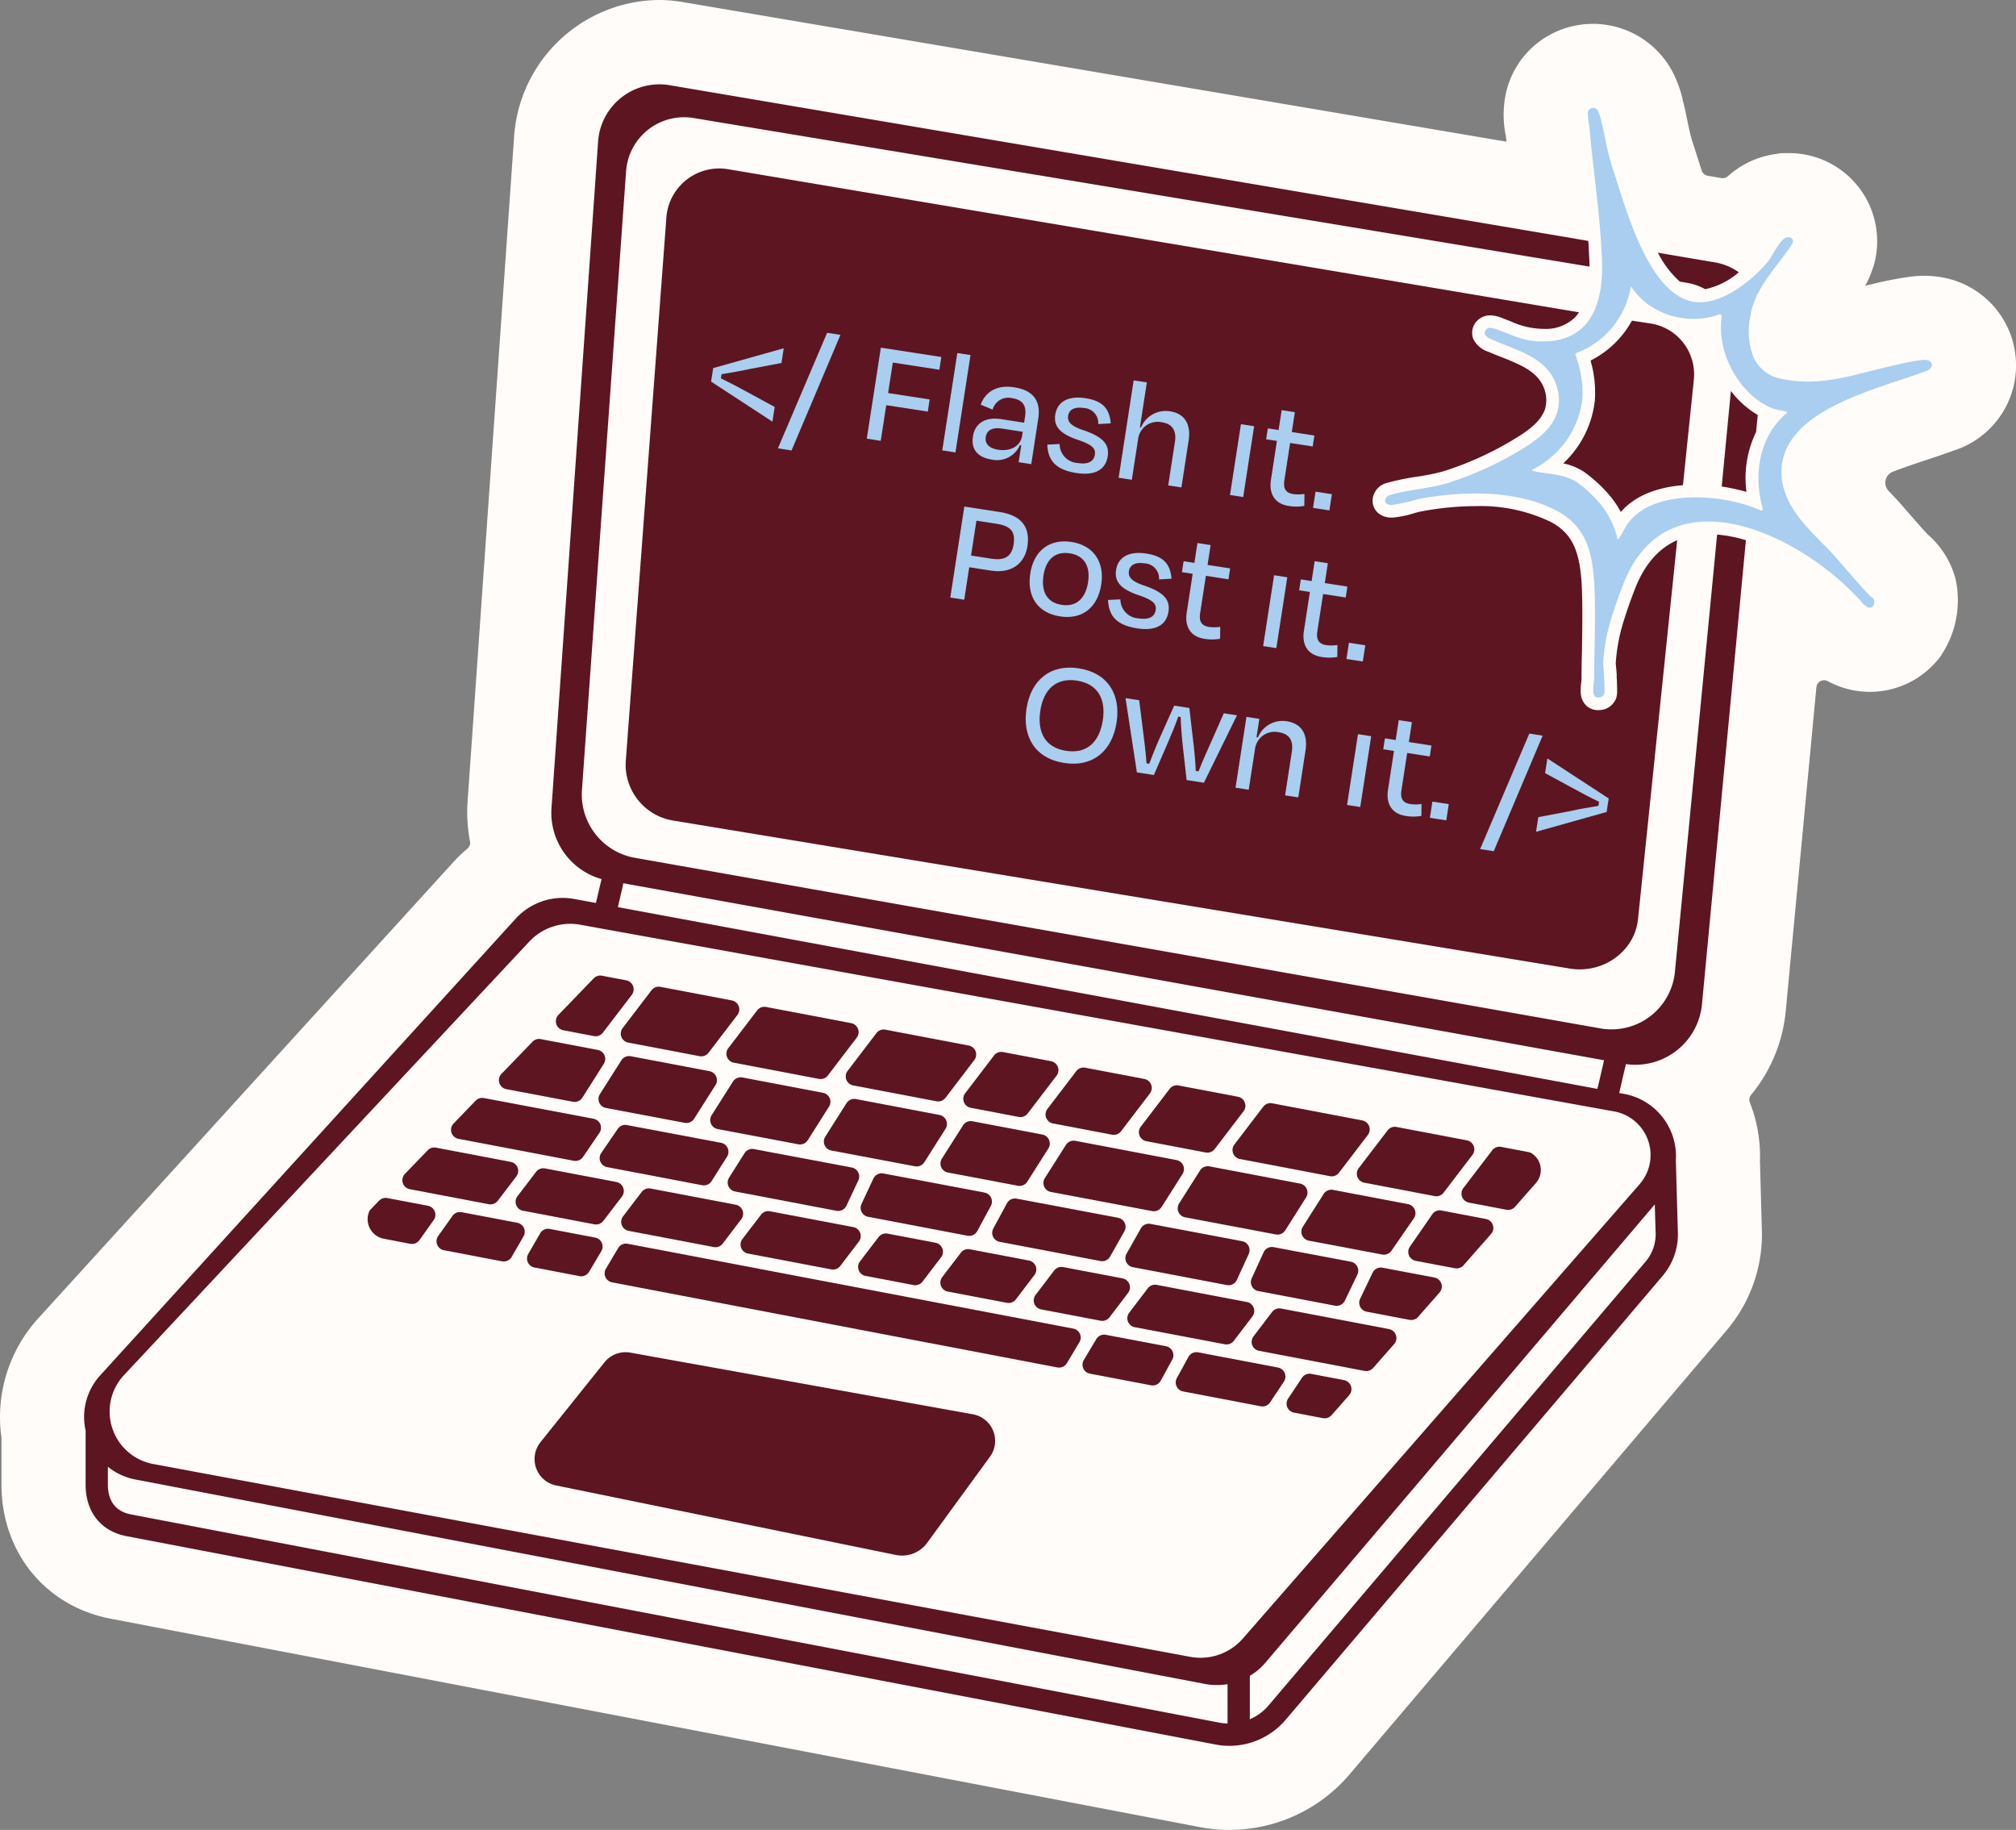 <svg xmlns="http://www.w3.org/2000/svg" xmlns:xlink="http://www.w3.org/1999/xlink" width="339.117" height="307.764" viewBox="0 0 339.117 307.764">
  <rect x="0" y="0" width="339.117" height="307.764" fill="#808080" stroke="none"/>
  <defs>
    <clipPath id="clip-path">
      <rect id="Rectangle_134" data-name="Rectangle 134" width="339.117" height="307.764" fill="none"/>
    </clipPath>
  </defs>
  <g id="Group_110" data-name="Group 110" clip-path="url(#clip-path)">
    <path id="Path_118" data-name="Path 118" d="M116.6,22.073l1.2.2a8.94,8.94,0,0,1,2.635.855,1.274,1.274,0,0,0,.86.131,13.266,13.266,0,0,0,5.214-2.756,9.534,9.534,0,0,0-4.043-1.672l-9.556-1.623a16.384,16.384,0,0,0,3.692,4.866" transform="translate(165.971 25.293)" fill="#fffcfa"/>
    <path id="Path_119" data-name="Path 119" d="M186.27,50.373c.175.6-.5,1.1-1.047,1.272-8.087,3.07-25.354,6.639-24.156,18.067.8,6.187,6.19,9.682,9.907,14.2,1.571,1.8,3.144,3.643,4.816,5.389.249.3.674.45.8.825a1.352,1.352,0,0,1-.2,1.023c-.45.524-1.023.175-1.546-.3-9.781-11.379-32.813-22.958-40.425-3.443-.7,1.771-1.346,3.567-1.922,5.414a31.137,31.137,0,0,0-1.472,7.81c0,.674.1,1.324.126,2,.025.748.1,1.773.074,2.695a1.881,1.881,0,0,1-.049.65.938.938,0,0,1-.524.45c-1.971.573-1.124-2.072-1.173-3.119.049-5.09.3-10.5.049-15.546-.3-6.088-1.571-10.03-6.214-12.6-6.812-3.643-15.919-3.394-23.355-2.02a34.488,34.488,0,0,1-4.392.973,1.364,1.364,0,0,1-1-.225c-.524-.45-.074-1.2.5-1.4,3.095-.924,6.387-1.072,9.482-1.946a56.3,56.3,0,0,0,13.624-6.313c2.122-1.346,4.243-3.095,5.066-5.54a7.351,7.351,0,0,0-.049-4.515c-1.447-4.792-6.563-5.965-10.631-7.76-.674-.274-1.9-.724-1.321-1.672.573-.85,1.971-.049,2.719.173,2.495.976,4.241,1.773,6.938,1.724,8.632-.027,10.379-7.462,9.855-14.649-.3-7.212-1.447-14.348-2.045-21.483a12.985,12.985,0,0,1-.274-2.371.917.917,0,0,1,1.771-.175,8.632,8.632,0,0,1,.524,1.722c.6,2.445.973,4.992,1.746,7.437,2.2,6.563,6.039,21.735,13.9,22.881,4.416.524,9.257-3.243,12.1-6.488,1-1.047,2.223-4.191,3.495-4.392.872-.123,1.272.575.724,1.274-2.522,3.843-6.264,7.336-6.913,12.026a11.69,11.69,0,0,0,.551,6.913,6.268,6.268,0,0,0,4.367,3.517c6.538,1.5,11.826-.45,18.04-1.922,1.623-.373,3.818-.924,5.664-1.146a3.28,3.28,0,0,1,1-.027.994.994,0,0,1,.874.625" transform="translate(138.665 10.805)" fill="#fffcfa"/>
    <path id="Path_120" data-name="Path 120" d="M284.188,82.126a1.319,1.319,0,0,1,.961,1.4l-7.257,76.656a11.259,11.259,0,0,1-12.826,10.354c0,.077-.025.126-.025.2-.049.2-.1.4-.151.6-.324,1.346-.622,2.719-.948,4.065l.85.151a10.66,10.66,0,0,1,8.684,11.2l.348,12.377a10.805,10.805,0,0,1-2.544,6.987l-63.432,74.685a12.447,12.447,0,0,1-9.507,4.392,12.128,12.128,0,0,1-2.322-.225L12.891,249.94c-4.342-.825-6.913-4.068-6.913-8.684v-9.084A10.382,10.382,0,0,1,8.5,222.815l69.817-76.733a10.713,10.713,0,0,1,9.833-3.317l3.668.674c0-.052.025-.077.025-.126a6.688,6.688,0,0,1,.205-.739c-.59-1.566-.919-2.44-1.512-4.009a11.707,11.707,0,0,1-6.18-11.273L92.165,15.6a10.343,10.343,0,0,1,11.878-9.731L258.753,32.1c.049.8.1,1.6.124,2.4.052.6.077,1.247.077,1.919l-150.768-25a9.782,9.782,0,0,0-11.3,9.06L89.47,124.349A10.817,10.817,0,0,0,98.155,135.8l162.57,28.72a10.717,10.717,0,0,0,12.6-9.581l6.958-72.129a1.3,1.3,0,0,1,1.457-1.183,23.243,23.243,0,0,1,2.448.5" transform="translate(8.415 8.418)" fill="#fffcfa"/>
    <path id="Path_121" data-name="Path 121" d="M328.677,75.764a15.027,15.027,0,0,0-2.46-29.189,16.675,16.675,0,0,0-2.544-.193,17.809,17.809,0,0,0-2.559.185,62.862,62.862,0,0,0-6.209,1.218s-1.03.24-1.158.272a15.37,15.37,0,0,0,1-2.139l.425-1.2a14.817,14.817,0,0,0-14.338-18.964l-1.3.015-1.092.17a15.087,15.087,0,0,0-7.788,3.7,1.283,1.283,0,0,1-1.077.316l-2.3-.39a1.31,1.31,0,0,1-1.025-.882c-.331-1-.613-1.887-.815-2.524-.321-1.008-.613-1.934-.808-2.512-.272-.862-.521-2.055-.785-3.317-.222-1.082-.452-2.161-.714-3.226l-.069-.294a19.768,19.768,0,0,0-1.492-4.293,15.152,15.152,0,0,0-19.557-7.291,14.858,14.858,0,0,0-8.538,9.8,17.254,17.254,0,0,0-.163,7.881c.027.306.069.61.1.916l-.822-.141,0,.01L114.861.352A23.918,23.918,0,0,0,110.773,0a24.66,24.66,0,0,0-24.3,23.037L78.66,134.718a26.23,26.23,0,0,0,.4,6.8,1.255,1.255,0,0,1-.43,1.208,25.173,25.173,0,0,0-2.364,2.26L6.489,221.669A24.659,24.659,0,0,0,.247,241.813v7.862c0,11.416,7.4,20.49,18.4,22.578l183.033,35.016a26.143,26.143,0,0,0,5.078.5,26.546,26.546,0,0,0,20.29-9.383l63.447-74.705a24.986,24.986,0,0,0,5.891-16.124l-.338-12.258a24.69,24.69,0,0,0-1.7-9.872,1.255,1.255,0,0,1,.205-1.279,25.97,25.97,0,0,0,5.841-14.209l5.147-54.355a1.3,1.3,0,0,1,1.889-1.032,15.019,15.019,0,0,0,7.111,1.813,14.827,14.827,0,0,0,11.241-5.179l.4-.464.01-.015A16.693,16.693,0,0,0,328.9,97.163l-.017-.072-.207-.622a14.866,14.866,0,0,0-4.429-6.595c-1.027-1.1-2.015-2.238-2.994-3.364l-.84-.958c-.667-.8-1.764-1.978-2.734-3a1.983,1.983,0,0,1,.739-3.218c2.052-.79,4.2-1.5,5.631-1.976,1.694-.561,3.268-1.087,4.626-1.6" transform="translate(0 -0.001)" fill="#fffcfa"/>
    <path id="Path_122" data-name="Path 122" d="M217.177,74.217a1.312,1.312,0,0,1,2.052,1.223l-6.321,61.125c-.548,5.463-5.94,9.331-11.653,8.309L50.663,120.021a9.516,9.516,0,0,1-8.035-9.932l6.886-89.883a8.922,8.922,0,0,1,10.43-7.859L202.978,34.53a5.905,5.905,0,0,1-.6.773,7.007,7.007,0,0,1-5.439,2h-.274a13.319,13.319,0,0,1-5.14-1.25s-1.1-.422-1.247-.472a6.047,6.047,0,0,0-2.223-.551,3.079,3.079,0,0,0-2.618,1.423,2.976,2.976,0,0,0-.3,2.421,4.273,4.273,0,0,0,2.621,2.3c.7.3,1.423.6,2.146.872,3.295,1.3,6.387,2.546,7.311,5.589a5.488,5.488,0,0,1,.049,3.169c-.672,2-2.719,3.495-4.167,4.416a54.423,54.423,0,0,1-13.076,6.091,38.9,38.9,0,0,1-4.367.872,41.392,41.392,0,0,0-5.214,1.1,3.184,3.184,0,0,0-2.122,2.369,2.744,2.744,0,0,0,.948,2.7,3.487,3.487,0,0,0,2.171.7h.274a18.034,18.034,0,0,0,3.344-.672,12.929,12.929,0,0,1,1.321-.351,50.268,50.268,0,0,1,9.208-.9,27.145,27.145,0,0,1,12.727,2.695c3.492,1.922,4.841,4.764,5.14,10.828.148,3.52.074,7.311.025,10.954-.049,1.5-.074,3-.074,4.567a4.9,4.9,0,0,1-.052.576c-.123,1.121-.3,2.643.7,3.767a2.848,2.848,0,0,0,2.146.924,4.067,4.067,0,0,0,1.074-.151l.148-.049.175-.074a3.112,3.112,0,0,0,1.623-1.7,3.758,3.758,0,0,0,.173-1.324c0-.773-.025-1.6-.074-2.295v-.524l-.074-.9c-.025-.324-.077-.65-.077-.924a29.983,29.983,0,0,1,1.4-7.262c.5-1.6,1.1-3.317,1.847-5.239a15.271,15.271,0,0,1,4.767-6.777" transform="translate(62.619 17.987)" fill="#fffcfa"/>
    <path id="Path_123" data-name="Path 123" d="M40.038,114.494l57.149,11.685a5.217,5.217,0,0,0,5.261-2.038l10.561-14.476a4.538,4.538,0,0,0-2.863-7.141L52.511,92.149a4.537,4.537,0,0,0-4.345,1.63L37.405,107.21a4.539,4.539,0,0,0,2.633,7.284" transform="translate(53.512 135.345)" fill="#5d1522"/>
    <path id="Path_124" data-name="Path 124" d="M59.666,86.052l2.6-4.11a1.537,1.537,0,0,0-1.013-2.332L45.434,76.627a1.534,1.534,0,0,0-1.554.642L41.109,81.32A1.538,1.538,0,0,0,42.09,83.7l15.988,3.043a1.538,1.538,0,0,0,1.588-.689" transform="translate(60.031 112.596)" fill="#5d1522"/>
    <path id="Path_125" data-name="Path 125" d="M90.312,84.629l4.853-6.355a1.538,1.538,0,0,0-.934-2.443l-9.988-1.9a1.532,1.532,0,0,0-1.509.575l-4.853,6.355a1.537,1.537,0,0,0,.934,2.443l9.988,1.9a1.54,1.54,0,0,0,1.509-.578" transform="translate(114.012 108.632)" fill="#5d1522"/>
    <path id="Path_126" data-name="Path 126" d="M69.4,85.163,55.386,82.5a1.535,1.535,0,0,0-1.509.578L50.75,87.166a1.54,1.54,0,0,0,.936,2.445L65.7,92.276a1.537,1.537,0,0,0,1.509-.575l3.127-4.1a1.536,1.536,0,0,0-.934-2.443" transform="translate(74.134 121.221)" fill="#5d1522"/>
    <path id="Path_127" data-name="Path 127" d="M61.57,83.672,47.26,80.948a1.54,1.54,0,0,0-1.509.578l-3.127,4.1a1.538,1.538,0,0,0,.936,2.443l14.308,2.722a1.532,1.532,0,0,0,1.509-.575l3.127-4.1a1.536,1.536,0,0,0-.934-2.443" transform="translate(62.187 118.947)" fill="#5d1522"/>
    <path id="Path_128" data-name="Path 128" d="M36.366,86.694l12,2.285a1.535,1.535,0,0,0,1.509-.578l3.127-4.093a1.539,1.539,0,0,0-.934-2.445l-12-2.282a1.532,1.532,0,0,0-1.509.575l-3.127,4.1a1.536,1.536,0,0,0,.934,2.443" transform="translate(51.615 116.936)" fill="#5d1522"/>
    <path id="Path_129" data-name="Path 129" d="M71.467,85.555l-8.074-1.536a1.535,1.535,0,0,0-1.509.578L58.759,88.69a1.536,1.536,0,0,0,.934,2.443l8.072,1.536a1.537,1.537,0,0,0,1.509-.575L72.4,88a1.536,1.536,0,0,0-.934-2.443" transform="translate(85.904 123.461)" fill="#5d1522"/>
    <path id="Path_130" data-name="Path 130" d="M85.34,88.2l-9.988-1.9a1.54,1.54,0,0,0-1.509.578l-3.124,4.1a1.537,1.537,0,0,0,.934,2.443l9.986,1.9a1.543,1.543,0,0,0,1.512-.575l3.124-4.1A1.536,1.536,0,0,0,85.34,88.2" transform="translate(103.483 126.807)" fill="#5d1522"/>
    <path id="Path_131" data-name="Path 131" d="M106.572,83.441l-12.614-2.4a1.539,1.539,0,0,0-1.586.687l-3.5,5.52a1.536,1.536,0,0,0,1.013,2.334l12.345,2.332a1.544,1.544,0,0,0,1.551-.637l3.769-5.449a1.537,1.537,0,0,0-.976-2.386" transform="translate(130.278 119.082)" fill="#5d1522"/>
    <path id="Path_132" data-name="Path 132" d="M101.85,86.824l4.853-6.355a1.537,1.537,0,0,0-.934-2.443l-15.15-2.882a1.539,1.539,0,0,0-1.509.575l-4.853,6.355a1.537,1.537,0,0,0,.934,2.443l15.15,2.885a1.54,1.54,0,0,0,1.509-.578" transform="translate(123.384 110.416)" fill="#5d1522"/>
    <path id="Path_133" data-name="Path 133" d="M96.878,90.392l-15.15-2.882a1.539,1.539,0,0,0-1.509.575l-3.124,4.1a1.536,1.536,0,0,0,.934,2.443L93.178,97.5a1.539,1.539,0,0,0,1.509-.576l3.124-4.1a1.536,1.536,0,0,0-.934-2.443" transform="translate(112.855 128.591)" fill="#5d1522"/>
    <path id="Path_134" data-name="Path 134" d="M102,87.39,89.015,84.94a1.539,1.539,0,0,0-1.684.869l-2,4.369a1.536,1.536,0,0,0,1.111,2.149L99.327,94.78A1.54,1.54,0,0,0,101,93.935l2.1-4.369A1.538,1.538,0,0,0,102,87.39" transform="translate(125.225 124.815)" fill="#5d1522"/>
    <path id="Path_135" data-name="Path 135" d="M78.935,86.977,69,85.085a1.538,1.538,0,0,0-1.509.578L64.36,89.756a1.539,1.539,0,0,0,.934,2.445l9.939,1.889a1.537,1.537,0,0,0,1.509-.575l3.127-4.1a1.536,1.536,0,0,0-.934-2.443" transform="translate(94.137 125.028)" fill="#5d1522"/>
    <path id="Path_136" data-name="Path 136" d="M42.015,80.643l13.244,2.5a1.537,1.537,0,0,0,1.583-.687l3.6-5.666a1.539,1.539,0,0,0-1.01-2.334L46.194,71.939a1.534,1.534,0,0,0-1.586.687L41,78.309a1.537,1.537,0,0,0,1.013,2.334" transform="translate(59.916 105.704)" fill="#5d1522"/>
    <path id="Path_137" data-name="Path 137" d="M50.806,85.4l17.055,3.245a1.54,1.54,0,0,0,1.68-.857l2-4.258a1.54,1.54,0,0,0-1.107-2.164l-16.45-3.1a1.54,1.54,0,0,0-1.586.689l-2.6,4.117A1.539,1.539,0,0,0,50.806,85.4" transform="translate(72.842 114.995)" fill="#5d1522"/>
    <path id="Path_138" data-name="Path 138" d="M88.756,84.858,71.689,81.637a1.533,1.533,0,0,0-1.638.78l-2.292,4.243a1.536,1.536,0,0,0,1.067,2.24L85.782,92.13a1.537,1.537,0,0,0,1.625-.753l2.4-4.251a1.537,1.537,0,0,0-1.052-2.267" transform="translate(99.328 119.96)" fill="#5d1522"/>
    <path id="Path_139" data-name="Path 139" d="M79.454,83.135,62.437,79.922a1.54,1.54,0,0,0-1.677.86l-2,4.266a1.536,1.536,0,0,0,1.1,2.161l16.731,3.186a1.54,1.54,0,0,0,1.64-.78l2.287-4.238a1.537,1.537,0,0,0-1.067-2.24" transform="translate(86.156 117.439)" fill="#5d1522"/>
    <path id="Path_140" data-name="Path 140" d="M107.005,87.807l4.853-6.355a1.538,1.538,0,0,0-.934-2.443L99.084,76.756a1.535,1.535,0,0,0-1.509.578l-4.853,6.353a1.538,1.538,0,0,0,.936,2.443L105.5,88.385a1.54,1.54,0,0,0,1.509-.578" transform="translate(135.829 112.785)" fill="#5d1522"/>
    <path id="Path_141" data-name="Path 141" d="M96.276,86.264l-15.4-2.907a1.533,1.533,0,0,0-1.623.753l-2.408,4.258a1.539,1.539,0,0,0,1.052,2.267l15.815,3.008a1.538,1.538,0,0,0,1.687-.869l2-4.359a1.539,1.539,0,0,0-1.114-2.151" transform="translate(112.656 122.488)" fill="#5d1522"/>
    <path id="Path_142" data-name="Path 142" d="M100.8,82.34l-15.247-2.9a1.544,1.544,0,0,0-1.586.687l-3.522,5.55a1.539,1.539,0,0,0,1.015,2.334l15.259,2.88A1.541,1.541,0,0,0,98.3,90.2l3.5-5.528A1.536,1.536,0,0,0,100.8,82.34" transform="translate(117.896 116.728)" fill="#5d1522"/>
    <path id="Path_143" data-name="Path 143" d="M57.362,83.509l14.066,2.655a1.537,1.537,0,0,0,1.583-.687l3.562-5.612a1.538,1.538,0,0,0-1.01-2.334L61.509,74.857a1.533,1.533,0,0,0-1.586.687l-3.574,5.631a1.537,1.537,0,0,0,1.013,2.334" transform="translate(82.475 109.993)" fill="#5d1522"/>
    <path id="Path_144" data-name="Path 144" d="M49.623,82.065,63.19,84.626a1.541,1.541,0,0,0,1.583-.687L68.35,78.3a1.534,1.534,0,0,0-1.01-2.332L53.785,73.385a1.54,1.54,0,0,0-1.586.687L48.61,79.73a1.537,1.537,0,0,0,1.013,2.334" transform="translate(71.099 107.83)" fill="#5d1522"/>
    <path id="Path_145" data-name="Path 145" d="M65.3,84.992l11.774,2.223a1.537,1.537,0,0,0,1.583-.687l3.547-5.589a1.538,1.538,0,0,0-1.013-2.334L69.43,76.367a1.531,1.531,0,0,0-1.583.687l-3.557,5.6A1.537,1.537,0,0,0,65.3,84.992" transform="translate(94.147 112.213)" fill="#5d1522"/>
    <path id="Path_146" data-name="Path 146" d="M72.317,86.3l17.035,3.216a1.537,1.537,0,0,0,1.583-.687l3.527-5.557a1.539,1.539,0,0,0-1.01-2.334L76.429,77.7a1.536,1.536,0,0,0-1.586.687L71.3,83.968A1.537,1.537,0,0,0,72.317,86.3" transform="translate(104.457 114.174)" fill="#5d1522"/>
    <path id="Path_147" data-name="Path 147" d="M83.906,83.411l4.853-6.355a1.537,1.537,0,0,0-.934-2.443l-9.941-1.892a1.54,1.54,0,0,0-1.509.578l-4.851,6.355a1.537,1.537,0,0,0,.934,2.443L82.4,83.989a1.54,1.54,0,0,0,1.509-.578" transform="translate(104.667 106.854)" fill="#5d1522"/>
    <path id="Path_148" data-name="Path 148" d="M76.042,91.63l-2.1,3.515a1.537,1.537,0,0,0,1.032,2.3L85.243,99.4a1.537,1.537,0,0,0,1.638-.771l1.941-3.552a1.537,1.537,0,0,0-1.06-2.248L77.65,90.909a1.538,1.538,0,0,0-1.608.721" transform="translate(108.369 133.589)" fill="#5d1522"/>
    <path id="Path_149" data-name="Path 149" d="M82.206,92.877l-1.944,3.554a1.537,1.537,0,0,0,1.06,2.248l13.058,2.495a1.536,1.536,0,0,0,1.568-.659l2.322-3.49a1.538,1.538,0,0,0-.993-2.364L83.841,92.1a1.539,1.539,0,0,0-1.635.773" transform="translate(117.699 135.345)" fill="#5d1522"/>
    <path id="Path_150" data-name="Path 150" d="M38.1,84.443l-2,3.468a1.537,1.537,0,0,0,1.045,2.277l7.58,1.447a1.536,1.536,0,0,0,1.61-.726l2.055-3.463a1.537,1.537,0,0,0-1.037-2.292L39.714,83.7a1.534,1.534,0,0,0-1.618.743" transform="translate(52.757 122.992)" fill="#5d1522"/>
    <path id="Path_151" data-name="Path 151" d="M43.45,85.437,41.395,88.9A1.538,1.538,0,0,0,42.43,91.2l74.9,14.308a1.538,1.538,0,0,0,1.608-.721l2.1-3.512a1.535,1.535,0,0,0-1.032-2.3L45.06,84.711a1.54,1.54,0,0,0-1.61.726" transform="translate(60.529 124.478)" fill="#5d1522"/>
    <path id="Path_152" data-name="Path 152" d="M93.82,93.737l7.21,1.373a1.541,1.541,0,0,0,1.442-.494l3.611-4.1a1.537,1.537,0,0,0-.867-2.527L96.5,86.34a1.545,1.545,0,0,0-1.675.845l-2.1,4.377a1.538,1.538,0,0,0,1.1,2.176" transform="translate(136.065 126.873)" fill="#5d1522"/>
    <path id="Path_153" data-name="Path 153" d="M97.165,90.911l6.592,1.245a1.544,1.544,0,0,0,1.44-.494l4.636-5.268a1.535,1.535,0,0,0-.867-2.524L101.5,82.446a1.539,1.539,0,0,0-1.554.637l-3.764,5.441a1.537,1.537,0,0,0,.978,2.386" transform="translate(140.982 121.149)" fill="#5d1522"/>
    <path id="Path_154" data-name="Path 154" d="M110.806,78.987l-4.594-.874a1.533,1.533,0,0,0-1.509.578L99.85,85.043a1.539,1.539,0,0,0,.934,2.445l6.313,1.2a1.536,1.536,0,0,0,1.44-.494l3.542-4.023a3.333,3.333,0,0,0-.6-4.883,1.515,1.515,0,0,0-.677-.3" transform="translate(146.305 114.778)" fill="#5d1522"/>
    <path id="Path_155" data-name="Path 155" d="M32.421,83.178l-2.406,3.379a1.536,1.536,0,0,0,.963,2.4l9.771,1.867a1.539,1.539,0,0,0,1.623-.743l1.993-3.463a1.539,1.539,0,0,0-1.045-2.277L33.96,82.56a1.533,1.533,0,0,0-1.539.617" transform="translate(43.699 121.316)" fill="#5d1522"/>
    <path id="Path_156" data-name="Path 156" d="M86.494,96.234l17.741,3.376a1.543,1.543,0,0,0,1.442-.494l3.534-4.016a1.538,1.538,0,0,0-.867-2.527L90.194,89.12a1.539,1.539,0,0,0-1.509.576l-3.124,4.1a1.536,1.536,0,0,0,.934,2.443" transform="translate(125.301 130.959)" fill="#5d1522"/>
    <path id="Path_157" data-name="Path 157" d="M88.873,100.086l4.866.931a1.539,1.539,0,0,0,1.442-.494l2.974-3.376a1.539,1.539,0,0,0-.867-2.527l-5.515-1.05a1.536,1.536,0,0,0-1.568.659l-2.322,3.495a1.534,1.534,0,0,0,.99,2.361" transform="translate(128.796 137.5)" fill="#5d1522"/>
    <path id="Path_158" data-name="Path 158" d="M66.541,80.106l4.853-6.355a1.537,1.537,0,0,0-.934-2.443L56.15,68.584a1.54,1.54,0,0,0-1.509.578l-4.853,6.355a1.537,1.537,0,0,0,.936,2.443l14.308,2.724a1.54,1.54,0,0,0,1.509-.578" transform="translate(72.718 100.773)" fill="#5d1522"/>
    <path id="Path_159" data-name="Path 159" d="M74.374,81.6l4.853-6.355a1.537,1.537,0,0,0-.934-2.443L64.275,70.131a1.535,1.535,0,0,0-1.509.578l-4.851,6.353a1.538,1.538,0,0,0,.934,2.445l14.017,2.667a1.54,1.54,0,0,0,1.509-.578" transform="translate(84.663 103.047)" fill="#5d1522"/>
    <path id="Path_160" data-name="Path 160" d="M57.042,78.3,61.9,71.943a1.537,1.537,0,0,0-.934-2.443L48.955,67.215a1.535,1.535,0,0,0-1.509.578l-4.853,6.355a1.538,1.538,0,0,0,.936,2.443l12,2.285a1.54,1.54,0,0,0,1.509-.578" transform="translate(62.144 98.761)" fill="#5d1522"/>
    <path id="Path_161" data-name="Path 161" d="M76.438,81.989l4.853-6.355a1.537,1.537,0,0,0-.934-2.443l-8.074-1.536a1.535,1.535,0,0,0-1.509.578l-4.853,6.353a1.539,1.539,0,0,0,.936,2.445l8.072,1.536a1.54,1.54,0,0,0,1.509-.578" transform="translate(96.433 105.287)" fill="#5d1522"/>
    <path id="Path_162" data-name="Path 162" d="M45.64,80.562l-12.584-2.4a1.539,1.539,0,0,0-1.393.442L27.837,82.57a1.537,1.537,0,0,0,.818,2.579l13.283,2.527a1.532,1.532,0,0,0,1.509-.576L46.574,83a1.536,1.536,0,0,0-.934-2.443" transform="translate(40.281 114.858)" fill="#5d1522"/>
    <path id="Path_163" data-name="Path 163" d="M49.695,67.233l-4.075-.776a1.537,1.537,0,0,0-1.393.442l-5.938,6.148a1.537,1.537,0,0,0,.818,2.579l5.16.983a1.538,1.538,0,0,0,1.509-.578l4.853-6.355a1.536,1.536,0,0,0-.934-2.443" transform="translate(55.644 97.647)" fill="#5d1522"/>
    <path id="Path_164" data-name="Path 164" d="M54.69,78.269,36.245,74.787a1.541,1.541,0,0,0-1.393.445l-3.7,3.836a1.539,1.539,0,0,0,.82,2.579l19.386,3.688a1.535,1.535,0,0,0,1.556-.642l2.764-4.043a1.537,1.537,0,0,0-.983-2.379" transform="translate(45.149 109.891)" fill="#5d1522"/>
    <path id="Path_165" data-name="Path 165" d="M26.936,82.038l-1.381,1.43a1.475,1.475,0,0,0-.385.679,3.348,3.348,0,0,0,2.514,4.285l4.5.86a1.543,1.543,0,0,0,1.541-.617l2.4-3.376a1.536,1.536,0,0,0-.966-2.4l-6.834-1.3a1.539,1.539,0,0,0-1.393.442" transform="translate(36.828 119.9)" fill="#5d1522"/>
    <path id="Path_166" data-name="Path 166" d="M50.62,72.6l-9.6-1.825a1.531,1.531,0,0,0-1.393.442l-5.219,5.4a1.538,1.538,0,0,0,.82,2.579l11.2,2.114a1.529,1.529,0,0,0,1.583-.687l3.611-5.691A1.536,1.536,0,0,0,50.62,72.6" transform="translate(49.947 103.99)" fill="#5d1522"/>
    <path id="Path_167" data-name="Path 167" d="M219.5,73.981l-6.587,63.706c-.548,5.463-5.94,9.331-11.653,8.309L50.667,121.141a9.515,9.515,0,0,1-8.035-9.932l6.856-91.757a8.922,8.922,0,0,1,10.43-7.859L202.982,35.653a5.9,5.9,0,0,1-.6.773,7.006,7.006,0,0,1-5.439,2h-.274a13.358,13.358,0,0,1-5.14-1.247s-1.1-.422-1.247-.474a6.048,6.048,0,0,0-2.223-.548,3.079,3.079,0,0,0-2.618,1.423,2.976,2.976,0,0,0-.3,2.421,4.261,4.261,0,0,0,2.621,2.295c.7.3,1.423.6,2.146.874,3.295,1.3,6.387,2.546,7.311,5.589a5.467,5.467,0,0,1,.049,3.169c-.672,2-2.719,3.492-4.167,4.416a54.329,54.329,0,0,1-13.076,6.088,38.247,38.247,0,0,1-4.367.874,40.963,40.963,0,0,0-5.214,1.1,3.184,3.184,0,0,0-2.122,2.369,2.74,2.74,0,0,0,.948,2.695,3.473,3.473,0,0,0,2.171.7h.274a18.034,18.034,0,0,0,3.344-.672,12.933,12.933,0,0,1,1.321-.351,50.279,50.279,0,0,1,9.208-.9,27.175,27.175,0,0,1,12.727,2.695c3.492,1.922,4.841,4.767,5.14,10.831.148,3.52.074,7.311.025,10.954-.049,1.5-.074,3-.074,4.567a4.82,4.82,0,0,1-.052.573c-.124,1.124-.3,2.645.7,3.769a2.857,2.857,0,0,0,2.146.924,4.067,4.067,0,0,0,1.074-.151l.148-.049.175-.074a3.113,3.113,0,0,0,1.623-1.7,3.758,3.758,0,0,0,.173-1.324c0-.773-.025-1.6-.074-2.295V96.44l-.074-.9c-.025-.324-.077-.65-.077-.924a29.983,29.983,0,0,1,1.4-7.262c.5-1.6,1.1-3.32,1.847-5.239,1.6-4.068,3.967-6.787,7.086-8.136" transform="translate(62.626 16.878)" fill="#5d1522"/>
    <path id="Path_168" data-name="Path 168" d="M128.451,31.565,126.6,49.507c-4.616.373-8.235,1.922-10.455,4.517a15.7,15.7,0,0,0-1.62-2.472,24.041,24.041,0,0,0-4.643-4.342,10.321,10.321,0,0,0-3.418-1.371,17,17,0,0,0,5.315-10.606,19.23,19.23,0,0,0-.724-6.686,16.285,16.285,0,0,0,6.963-6.713l2.919.45a8.656,8.656,0,0,1,7.511,9.282" transform="translate(156.496 32.094)" fill="#5d1522"/>
    <path id="Path_169" data-name="Path 169" d="M280.417,81.485l-7.089,73.46a10.716,10.716,0,0,1-12.6,9.583l-162.57-28.72a10.817,10.817,0,0,1-8.682-11.455l7.41-103.88a9.78,9.78,0,0,1,11.3-9.057l150.766,25c0-.674-.025-1.321-.074-1.922-.025-.8-.074-1.6-.126-2.4L104.048,5.876A10.345,10.345,0,0,0,92.17,15.608L84.36,127.3a11.58,11.58,0,0,0,8.408,12.127c-.274,1.121-.524,2.27-.8,3.391-.049.175-.074.326-.126.5,0,.049-.025.074-.025.123l-3.668-.674a10.715,10.715,0,0,0-9.83,3.32L8.5,222.819a10.392,10.392,0,0,0-2.519,9.359v9.082c0,4.616,2.569,7.862,6.911,8.684l183.132,35.033a11.911,11.911,0,0,0,2.319.225,12.44,12.44,0,0,0,9.509-4.392l63.43-74.685a10.79,10.79,0,0,0,2.544-6.985l-.348-12.377a10.664,10.664,0,0,0-8.684-11.206l-.847-.148c.324-1.349.622-2.719.948-4.068.049-.2.1-.4.148-.6,0-.077.025-.126.025-.2A11.257,11.257,0,0,0,277.9,160.186l7.363-77.753a22.688,22.688,0,0,0-4.841-.948M96.287,140.8c.025-.175.074-.324.1-.5a.426.426,0,0,0,.025-.175l164.99,29.77c-.324,1.373-.622,2.719-.948,4.093-.049.2-.1.373-.148.573a.323.323,0,0,0-.025.151L95.514,144.142c.249-1.124.524-2.22.773-3.344M198.07,281.435a7.526,7.526,0,0,1-1.346-.126L13.592,246.275c-2.519-.474-3.868-2.22-3.868-5.016v-2.994a10.523,10.523,0,0,0,4.641,2.146L194.3,274.8a10.668,10.668,0,0,0,3.767.027Zm72.015-82.246a7.116,7.116,0,0,1-1.647,4.515l-63.455,74.685a8.436,8.436,0,0,1-3.169,2.346v-7.311a10.04,10.04,0,0,0,2.618-2.2l65.5-77.081Zm-2.67-8.484-66.8,76.481a9.465,9.465,0,0,1-8.835,3.045L17.559,237.841a8.979,8.979,0,0,1-5.14-14.973L80.64,149.907a9.445,9.445,0,0,1,8.561-2.8L262.95,178.476a7.456,7.456,0,0,1,4.466,12.229M282.736,57.329,281.19,73.4a36.467,36.467,0,0,1,4.167.9,17.713,17.713,0,0,1,1.623-10.08v-.027l.274-2.818a15.775,15.775,0,0,1-4.517-4.043M280.017,35.7l-9.556-1.623a16.32,16.32,0,0,0,3.693,4.866l1.2.2a9.012,9.012,0,0,1,3.043,1.074,12.717,12.717,0,0,0,5.666-2.845,9.534,9.534,0,0,0-4.043-1.672" transform="translate(8.422 8.425)" fill="#5d1522"/>
    <path id="Path_170" data-name="Path 170" d="M50.08,28.768l.106-.689c1.554-.257,3.381-.575,4.7-.867l5.379-1.023.383-2.475L48.779,27.052l-.351,2.27L58.747,36.06l.38-2.475-4.841-2.628c-1.252-.689-2.823-1.507-4.206-2.188" transform="translate(71.185 34.859)" fill="#a9ceef"/>
    <path id="Path_171" data-name="Path 171" d="M52.979,42.092l2.295.356L63.5,23.007l-2.245-.343Z" transform="translate(77.875 33.313)" fill="#a9ceef"/>
    <path id="Path_172" data-name="Path 172" d="M59.032,38.978l2.349.363.924-5.994,6.987,1.079.316-2.043-6.99-1.077.793-5.128,7.827,1.208.333-2.141L61.4,23.674Z" transform="translate(86.773 34.799)" fill="#a9ceef"/>
    <rect id="Rectangle_127" data-name="Rectangle 127" width="16.568" height="2.245" transform="translate(158.501 75.749) rotate(-81.211)" fill="#a9ceef"/>
    <path id="Path_173" data-name="Path 173" d="M69.485,38.593a4.19,4.19,0,0,0,4.708-2.433l.232.035-.44,2.833,2.119.326,1.176-7.625c.457-2.959-.751-4.792-4.065-5.3-2.855-.44-4.782.7-5.619,2.919l2.013.832a2.726,2.726,0,0,1,3.245-1.927c1.941.3,2.48,1.373,2.2,3.159l-.151.971-3.826-.593c-2.907-.447-4.466.852-4.784,2.919-.353,2.295.943,3.539,3.189,3.885m1.692-5.221,3.495.538-.1.662c-.259,1.684-1.85,2.692-4.043,2.354-1.761-.272-2.218-1.2-2.072-2.146.18-1.173,1.168-1.647,2.724-1.408" transform="translate(97.365 38.708)" fill="#a9ceef"/>
    <path id="Path_174" data-name="Path 174" d="M76.513,38.081a3.221,3.221,0,0,1-3.112-3.2l-2.077.1c.119,2.445,1.178,4.2,4.9,4.777,3.317.511,4.94-.7,5.266-2.816.3-1.914-.679-3.213-4-4.354-2.287-.743-2.8-1.5-2.653-2.445.161-1.045,1.05-1.561,2.633-1.316a2.528,2.528,0,0,1,2.43,2.7l2.1-.121c-.2-2.223-1.092-3.744-4.229-4.228-3.036-.469-4.779.672-5.1,2.764-.294,1.887.687,3.161,3.685,4.2,2.433.818,3.149,1.425,2.976,2.549-.2,1.144-1.144,1.65-2.826,1.391" transform="translate(104.84 39.796)" fill="#a9ceef"/>
    <path id="Path_175" data-name="Path 175" d="M79.455,35.809a3.312,3.312,0,0,1,4.093-2.84c1.838.282,2.361,1.618,2.109,3.25l-1.134,7.346,2.22.341,1.215-7.881c.4-2.6-.529-4.52-3.132-4.923a4.512,4.512,0,0,0-4.883,2.719l-.18-.027,1.168-7.551-2.22-.341L76.185,42.278l2.218.341Z" transform="translate(111.985 38.074)" fill="#a9ceef"/>
    <rect id="Rectangle_128" data-name="Rectangle 128" width="12.053" height="2.247" transform="translate(206.899 83.253) rotate(-81.211)" fill="#a9ceef"/>
    <path id="Path_176" data-name="Path 176" d="M87.034,39.637c-.341,2.218.5,4.021,3,4.406a7.666,7.666,0,0,0,2.613-.015l.025-2.008a6.534,6.534,0,0,1-1.86.027c-1.329-.2-1.731-.973-1.521-2.324l.966-6.274,3.8.585.282-1.835-3.8-.588.516-3.339-2.22-.343-.516,3.342-1.81-.279-.282,1.835,1.808.279Z" transform="translate(126.757 41.055)" fill="#a9ceef"/>
    <rect id="Rectangle_129" data-name="Rectangle 129" width="2.762" height="2.785" transform="translate(220.868 85.422) rotate(-81.254)" fill="#a9ceef"/>
    <path id="Path_177" data-name="Path 177" d="M78.791,45.581c-4.794-.741-8.064,1.993-8.8,6.763-.731,4.745,1.445,8.4,6.343,9.151,4.871.753,8.077-2.07,8.808-6.812.736-4.772-1.531-8.358-6.353-9.1M82.827,54.3c-.551,3.572-2.579,5.713-6.177,5.157-3.618-.558-4.878-3.233-4.332-6.777.536-3.47,2.584-5.582,6.158-5.031s4.885,3.184,4.352,6.651" transform="translate(102.681 66.823)" fill="#a9ceef"/>
    <path id="Path_178" data-name="Path 178" d="M93.18,50.088l-1.929,4.377c-.84,1.882-1.591,3.542-2.322,5.387l-.457-.069c-.089-1.973-.287-3.885-.524-5.747l-.558-4.841L84.839,48.8l-1.993,4.446c-.756,1.684-1.534,3.522-2.2,5.325l-.462-.072c-.136-1.978-.375-3.816-.637-5.841l-.6-4.767-2.295-.353,1.912,12.488,2.855.442,2.186-5.041c.687-1.566,1.351-3.161,1.914-4.772l.408.062c.049,1.707.2,3.428.385,5.125l.617,5.476,2.907.45L95.4,50.431Z" transform="translate(112.675 69.878)" fill="#a9ceef"/>
    <path id="Path_179" data-name="Path 179" d="M92.739,49.545a4.487,4.487,0,0,0-4.834,2.727l-.23-.035.477-3.087-2.169-.333-1.838,11.91,2.218.341,1.052-6.807a3.319,3.319,0,0,1,4.068-2.845c1.912.294,2.386,1.62,2.134,3.253l-1.134,7.346,2.22.343,1.215-7.882c.4-2.6-.529-4.52-3.181-4.93" transform="translate(123.687 71.755)" fill="#a9ceef"/>
    <rect id="Rectangle_130" data-name="Rectangle 130" width="12.05" height="2.247" transform="translate(226.59 135.386) rotate(-81.21)" fill="#a9ceef"/>
    <path id="Path_180" data-name="Path 180" d="M98.233,54.558l3.8.588.282-1.838-3.8-.585.516-3.342-2.218-.343L96.3,52.38,94.487,52.1l-.282,1.838,1.808.277-1.005,6.53c-.341,2.218.5,4.021,3,4.406a7.624,7.624,0,0,0,2.616-.012l.022-2.008a6.442,6.442,0,0,1-1.86.025c-1.326-.205-1.729-.971-1.521-2.322Z" transform="translate(138.473 72.082)" fill="#a9ceef"/>
    <rect id="Rectangle_131" data-name="Rectangle 131" width="2.76" height="2.787" transform="translate(240.526 137.548) rotate(-81.23)" fill="#a9ceef"/>
    <path id="Path_181" data-name="Path 181" d="M109.076,49.952,100.8,69.382l2.295.353L111.321,50.3Z" transform="translate(148.174 73.425)" fill="#a9ceef"/>
    <path id="Path_182" data-name="Path 182" d="M106.518,51.644l-.383,2.475,4.844,2.628c1.252.689,2.845,1.534,4.233,2.193l-.109.689c-1.581.252-3.374.548-4.7.867l-5.407,1.02-.383,2.472,11.875-3.337.348-2.27Z" transform="translate(153.769 75.912)" fill="#a9ceef"/>
    <path id="Path_183" data-name="Path 183" d="M73.05,35.415l-5.967-.921L64.719,49.8l2.346.363.842-5.461,3.673.568c3.468.536,5.676-1.24,6.116-4.1.5-3.265-1.047-5.2-4.646-5.757m2.324,5.424c-.309,2.015-1.423,2.784-3.747,2.425l-3.416-.529.906-5.864,3.391.521c2.475.383,3.179,1.405,2.865,3.446" transform="translate(95.131 50.703)" fill="#a9ceef"/>
    <path id="Path_184" data-name="Path 184" d="M75.232,49.481c3.774.583,6.34-1.5,6.94-5.377.6-3.9-1.413-6.59-5.009-7.145-3.621-.558-6.328,1.4-6.931,5.3-.6,3.875,1.223,6.637,5,7.22m-2.774-6.9c.412-2.677,1.961-4.085,4.411-3.707s3.5,2.186,3.085,4.866-1.927,4.191-4.451,3.8-3.458-2.285-3.045-4.962" transform="translate(103.073 54.188)" fill="#a9ceef"/>
    <path id="Path_185" data-name="Path 185" d="M80.5,44.72c2.433.818,3.149,1.425,2.979,2.549-.205,1.144-1.146,1.65-2.828,1.391a3.217,3.217,0,0,1-3.11-3.2l-2.08.1c.119,2.445,1.181,4.2,4.9,4.777,3.317.511,4.94-.7,5.268-2.816.294-1.914-.682-3.213-4-4.354-2.287-.743-2.8-1.5-2.653-2.445.161-1.045,1.05-1.561,2.633-1.316a2.528,2.528,0,0,1,2.43,2.7l2.107-.121c-.205-2.223-1.094-3.744-4.231-4.228-3.036-.469-4.779.672-5.1,2.764-.291,1.887.687,3.161,3.685,4.2" transform="translate(110.924 55.346)" fill="#a9ceef"/>
    <path id="Path_186" data-name="Path 186" d="M80.495,41.875l1.808.279L81.3,48.682c-.341,2.22.5,4.023,3,4.409a7.611,7.611,0,0,0,2.616-.017l.022-2.006a6.533,6.533,0,0,1-1.86.027c-1.326-.205-1.729-.973-1.521-2.324l.968-6.276,3.8.588.282-1.835-3.8-.588.514-3.339-2.215-.343-.516,3.339-1.813-.277Z" transform="translate(118.321 54.353)" fill="#a9ceef"/>
    <rect id="Rectangle_132" data-name="Rectangle 132" width="12.053" height="2.247" transform="translate(212.476 108.661) rotate(-81.211)" fill="#a9ceef"/>
    <path id="Path_187" data-name="Path 187" d="M92.507,43.734l3.8.588.282-1.838-3.8-.585.514-3.342-2.216-.343-.516,3.342-1.813-.279-.282,1.838,1.808.277-1.005,6.53c-.343,2.218.5,4.021,3,4.406a7.622,7.622,0,0,0,2.616-.012l.022-2.008a6.532,6.532,0,0,1-1.86.025c-1.326-.205-1.729-.971-1.521-2.322Z" transform="translate(130.057 56.171)" fill="#a9ceef"/>
    <rect id="Rectangle_133" data-name="Rectangle 133" width="2.76" height="2.787" transform="matrix(0.152, -0.988, 0.988, 0.152, 226.487, 110.834)" fill="#a9ceef"/>
    <path id="Path_188" data-name="Path 188" d="M131.151,102.622c.03.743.086,1.768.082,2.695a2.248,2.248,0,0,1-.054.652.976.976,0,0,1-.524.457c-1.983.561-1.131-2.082-1.171-3.139.044-5.09.282-10.492.049-15.548-.3-6.071-1.583-10.028-6.224-12.589-6.8-3.631-15.909-3.406-23.353-2.03a32.317,32.317,0,0,1-4.4.99,1.485,1.485,0,0,1-1-.23c-.509-.452-.074-1.2.516-1.4,3.082-.931,6.385-1.072,9.479-1.951a56.351,56.351,0,0,0,13.609-6.306c2.129-1.361,4.258-3.1,5.076-5.555a7.36,7.36,0,0,0-.052-4.517c-1.44-4.772-6.555-5.962-10.626-7.743-.689-.294-1.889-.743-1.329-1.684.58-.847,1.978-.049,2.727.188,2.5.956,4.228,1.761,6.936,1.7,8.642,0,10.371-7.459,9.867-14.649-.314-7.2-1.472-14.333-2.07-21.486a15.344,15.344,0,0,1-.269-2.351.912.912,0,0,1,1.766-.17,8.588,8.588,0,0,1,.534,1.712c.6,2.453.966,5,1.761,7.442,2.191,6.563,6.017,21.735,13.893,22.871,4.4.536,9.257-3.25,12.093-6.481,1.005-1.04,2.233-4.2,3.5-4.4.862-.106,1.262.578.721,1.292-2.532,3.841-6.256,7.333-6.921,12.016a11.8,11.8,0,0,0,.551,6.9,6.264,6.264,0,0,0,4.372,3.53c6.528,1.494,11.838-.457,18.033-1.914,1.635-.38,3.841-.921,5.671-1.153a3.6,3.6,0,0,1,1.005-.02,1.009,1.009,0,0,1,.877.613c.18.6-.5,1.114-1.052,1.267-8.087,3.085-25.366,6.656-24.166,18.07.808,6.185,6.2,9.685,9.912,14.2,1.588,1.81,3.139,3.658,4.814,5.392.252.3.679.445.793.83a1.3,1.3,0,0,1-.193,1.027c-.435.509-1.013.163-1.544-.3-9.783-11.389-32.8-22.965-40.435-3.443-.692,1.781-1.336,3.569-1.9,5.407a31.34,31.34,0,0,0-1.494,7.817c0,.674.1,1.312.136,1.983Zm-12.1-34.359c-.01.032.01.062.062.089a2.531,2.531,0,0,0,.472.138c2.411.479,4.8.417,7.01,1.8a21.883,21.883,0,0,1,4.13,3.92,14.244,14.244,0,0,1,2.658,5.488c.03.1.064.178.109.188.077,0,.128-.082.173-.143.353-.509.647-1.079.951-1.62,3.762-6.97,16.5-5.97,22.852-3.1a.286.286,0,0,0,.291,0c.091-.064.1-.247.069-.4-1.6-5.708-.536-12.211,4.177-16.054-.037-.109-.235-.133-.4-.185-.694-.188-1.415-.259-2.1-.5-5.612-2.265-9.457-9.4-8.556-15.375a.506.506,0,0,0-.091-.38.3.3,0,0,0-.309-.069c-5.118,1.922-11.6.163-14.689-4.483-.064-.094-.121-.153-.163-.138s-.067.089-.089.2a14.357,14.357,0,0,1-9.042,10.9c-.119.049-.205.111-.227.2a.493.493,0,0,0,.042.262,17.621,17.621,0,0,1,1.119,7.383,15.278,15.278,0,0,1-8.262,11.722.456.456,0,0,0-.185.148Z" transform="translate(138.664 10.806)" fill="#a9ceef"/>
  </g>
</svg>
